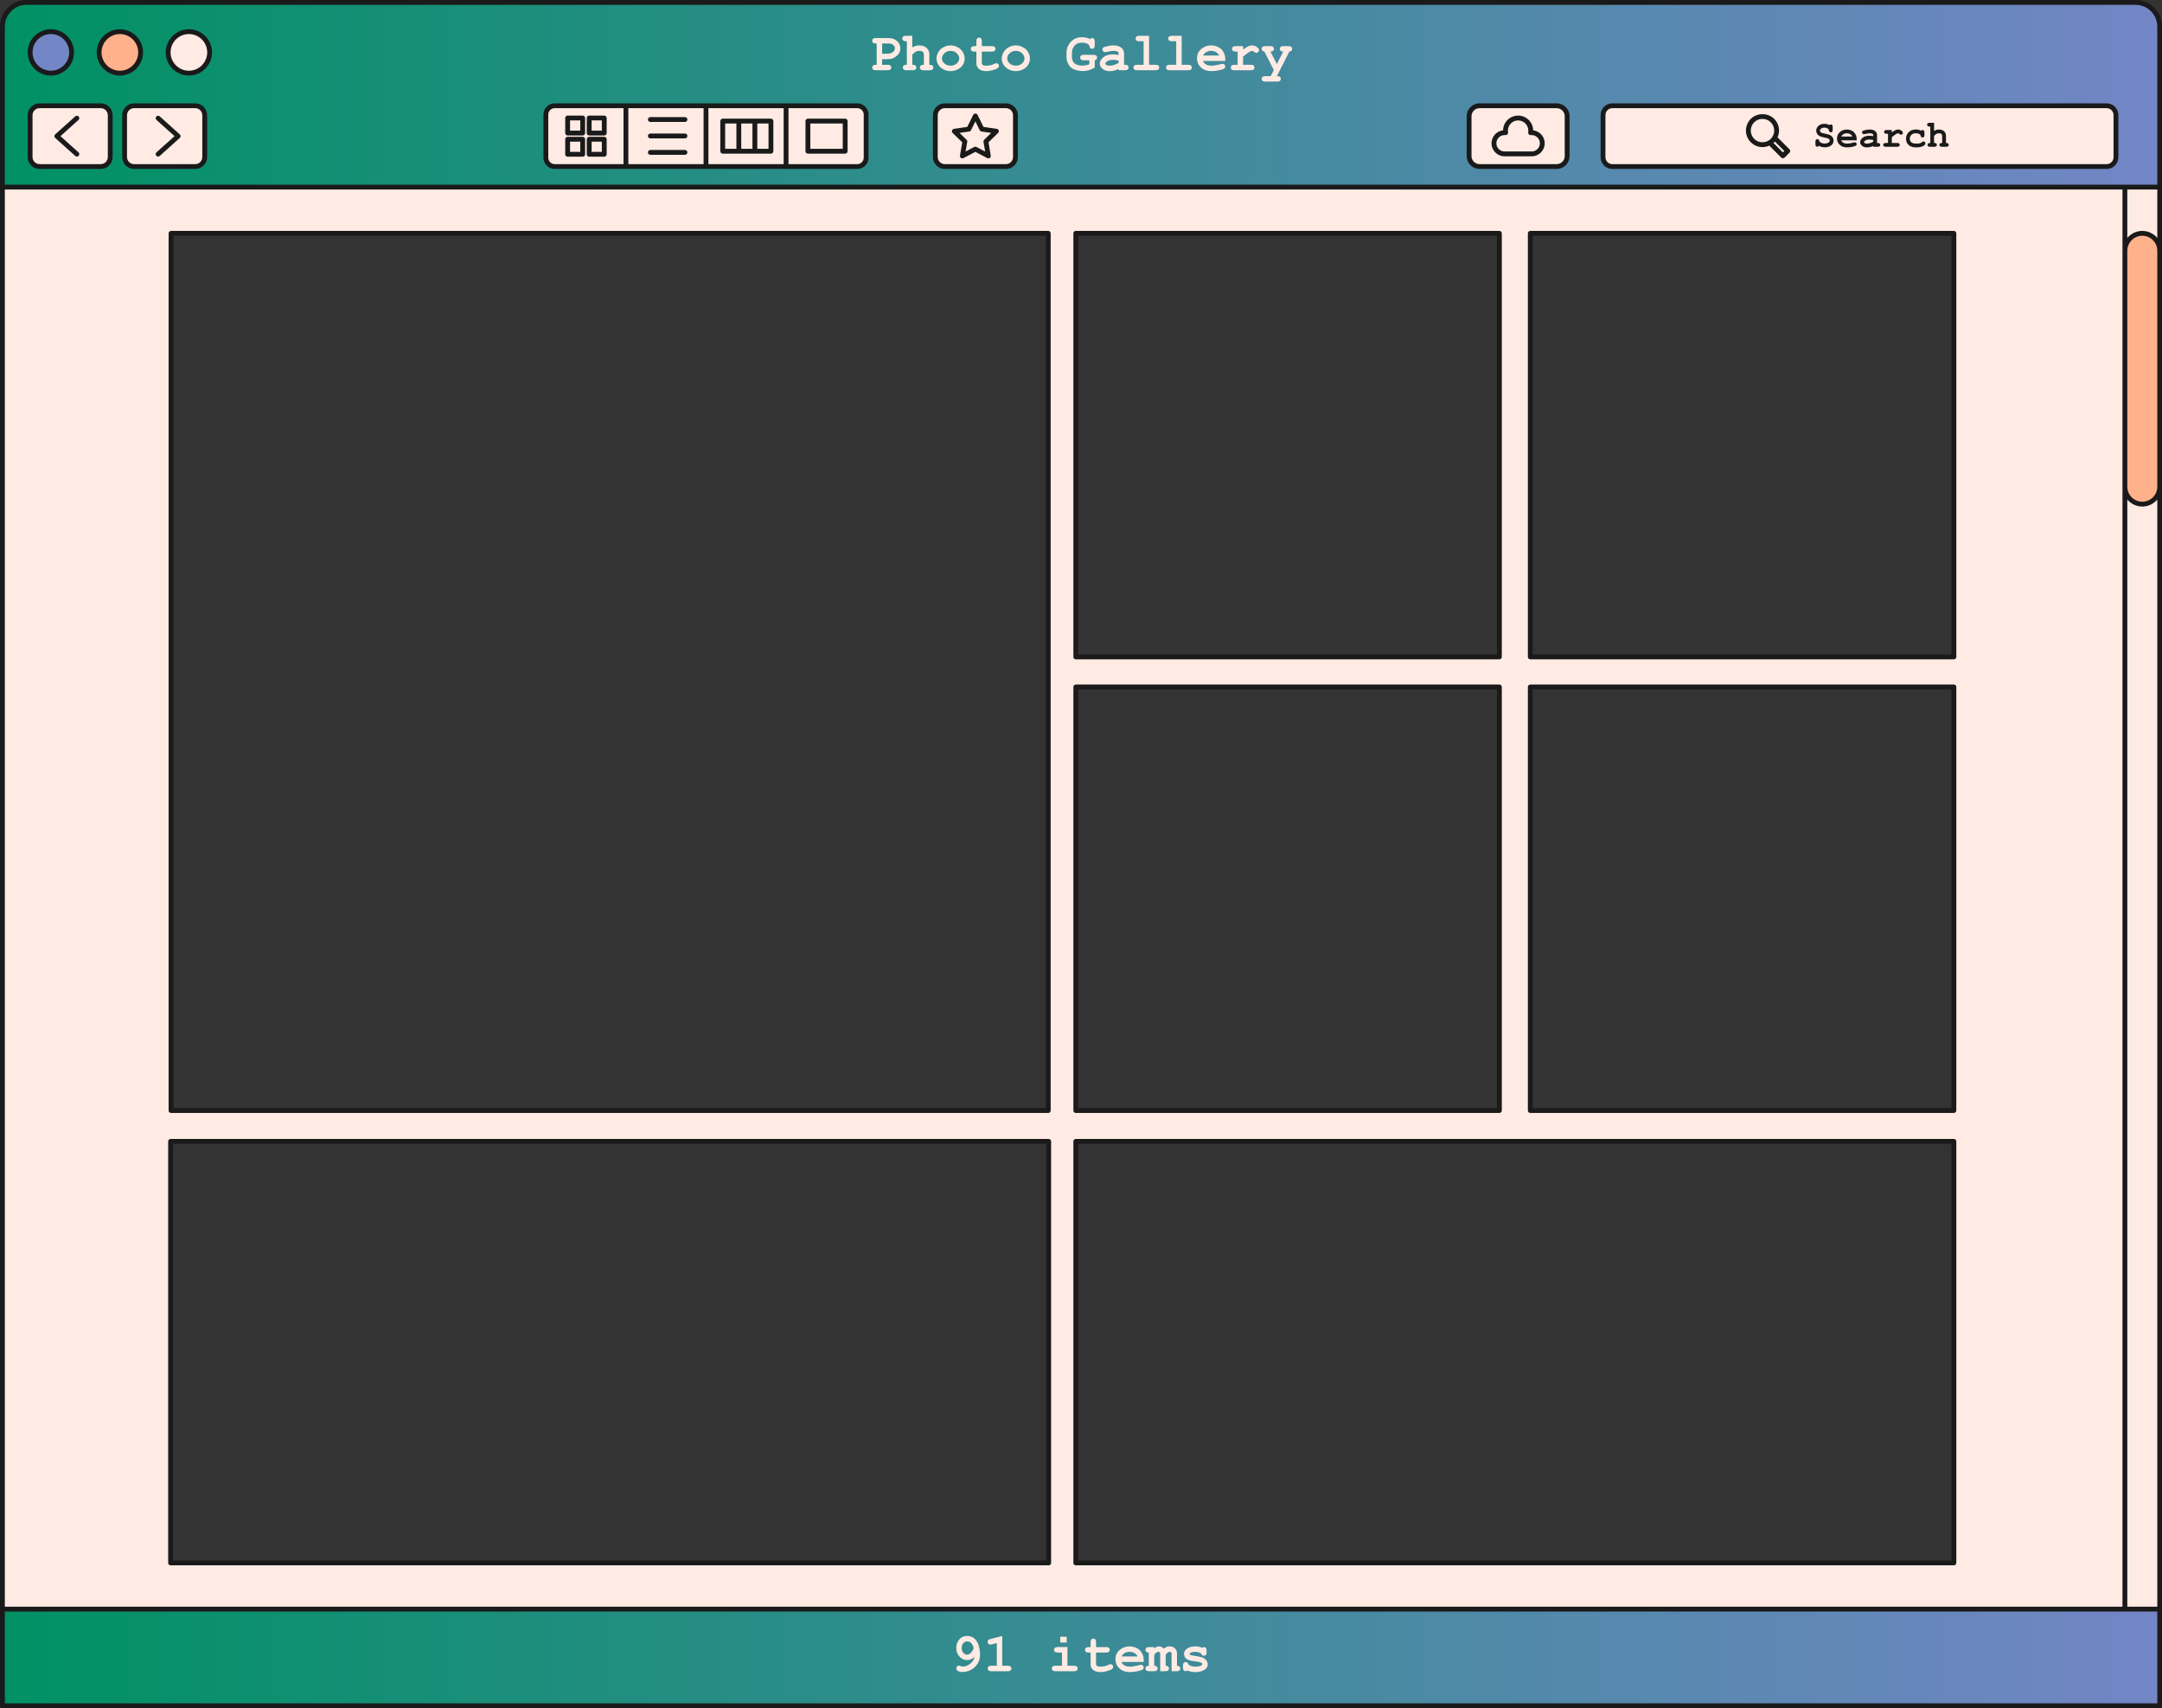 <?xml version="1.0" encoding="UTF-8"?><svg xmlns="http://www.w3.org/2000/svg" xmlns:xlink="http://www.w3.org/1999/xlink" height="353.4" preserveAspectRatio="xMidYMid meet" version="1.0" viewBox="0.0 0.0 447.3 353.4" width="447.3" zoomAndPan="magnify"><rect x="0.0" y="0.0" width="447.3" height="353.4" fill="#333333" stroke="none"/><linearGradient gradientUnits="userSpaceOnUse" id="a" x1=".5" x2="446.827" xlink:actuate="onLoad" xlink:show="other" xlink:type="simple" xmlns:xlink="http://www.w3.org/1999/xlink" y1="176.698" y2="176.698"><stop offset="0" stop-color="#009164"/><stop offset="1" stop-color="#7386c6"/></linearGradient><path d="M446.827,352.897H0.5v-19.988h446.327V352.897z M446.827,5.5c0-2.761-2.239-5-5-5H5.5 c-2.761,0-5,2.239-5,5v33.211h446.327V5.5z" fill="url(#a)"/><g id="change1_1"><path d="M20.852,34.454H8.183c-1.079,0-1.954-0.875-1.954-1.954v-8.666c0-1.079,0.875-1.954,1.954-1.954h12.669 c1.079,0,1.954,0.875,1.954,1.954v8.666C22.806,33.58,21.931,34.454,20.852,34.454z M42.354,32.501v-8.666 c0-1.079-0.875-1.954-1.954-1.954H27.732c-1.079,0-1.954,0.875-1.954,1.954v8.666c0,1.079,0.875,1.954,1.954,1.954h12.669 C41.48,34.454,42.354,33.58,42.354,32.501z M112.934,23.708v8.921c0,1.009,0.818,1.826,1.826,1.826h62.611 c1.009,0,1.826-0.818,1.826-1.826v-8.921c0-1.009-0.818-1.826-1.826-1.826H114.76C113.751,21.881,112.934,22.699,112.934,23.708z M162.631,21.881v12.573 M146.065,21.881v12.573 M129.499,21.881v12.573 M210.084,32.501v-8.666c0-1.079-0.875-1.954-1.954-1.954 h-12.669c-1.079,0-1.954,0.875-1.954,1.954v8.666c0,1.079,0.875,1.954,1.954,1.954h12.669 C209.209,34.454,210.084,33.58,210.084,32.501z M324.229,32.293v-8.251c0-1.194-0.968-2.161-2.161-2.161h-15.964 c-1.194,0-2.161,0.968-2.161,2.161v8.251c0,1.194,0.968,2.161,2.161,2.161h15.964C323.262,34.454,324.229,33.487,324.229,32.293z M437.773,32.534v-8.732c0-1.061-0.86-1.92-1.921-1.92h-102.28c-1.061,0-1.921,0.86-1.921,1.92v8.732c0,1.061,0.86,1.92,1.921,1.92 h102.28C436.913,34.454,437.773,33.594,437.773,32.534z M183.572,12.247c0.454,0,0.819-0.054,1.096-0.162s0.548-0.269,0.813-0.483 s0.455-0.431,0.568-0.651c0.15-0.293,0.226-0.604,0.226-0.934c0-0.597-0.223-1.104-0.668-1.519c-0.444-0.416-1.048-0.624-1.81-0.624 l-2.593-0.005c-0.271,0-0.464,0.052-0.58,0.156c-0.115,0.104-0.173,0.241-0.173,0.41s0.058,0.305,0.173,0.409 C180.741,8.948,180.933,9,181.205,9h0.176v4.406h-0.176c-0.268,0-0.46,0.052-0.577,0.156c-0.117,0.104-0.176,0.239-0.176,0.404 c0,0.168,0.058,0.305,0.173,0.409c0.116,0.104,0.309,0.157,0.58,0.157h2.438c0.271,0,0.465-0.052,0.58-0.157 c0.115-0.104,0.173-0.239,0.173-0.403c0-0.168-0.058-0.305-0.173-0.41c-0.115-0.104-0.309-0.156-0.58-0.156h-1.137v-1.159H183.572z M182.506,9h1.296c0.433,0,0.765,0.099,0.997,0.297s0.35,0.428,0.35,0.692c0,0.312-0.145,0.578-0.432,0.799 s-0.677,0.333-1.167,0.333h-1.044V9z M187.428,7.408c-0.271,0-0.464,0.052-0.58,0.156c-0.115,0.104-0.173,0.239-0.173,0.404 c0,0.168,0.058,0.305,0.173,0.409c0.116,0.104,0.309,0.157,0.58,0.157h0.192v4.873c-0.286-0.004-0.473,0.024-0.561,0.083 c-0.18,0.113-0.27,0.272-0.27,0.478c0,0.168,0.058,0.305,0.174,0.409c0.115,0.104,0.308,0.157,0.579,0.157h1.28 c0.271,0,0.464-0.052,0.579-0.157c0.115-0.104,0.173-0.239,0.173-0.403c0-0.209-0.09-0.37-0.269-0.483 c-0.085-0.055-0.271-0.083-0.561-0.083v-2.109c0.326-0.322,0.585-0.532,0.777-0.629c0.192-0.097,0.413-0.146,0.662-0.146 c0.337,0,0.591,0.079,0.763,0.236c0.132,0.117,0.198,0.321,0.198,0.61v2.038c-0.282-0.004-0.469,0.024-0.561,0.083 c-0.176,0.113-0.264,0.272-0.264,0.478c0,0.168,0.058,0.305,0.173,0.409c0.116,0.104,0.307,0.157,0.574,0.157h1.285 c0.271,0,0.464-0.052,0.577-0.157c0.113-0.104,0.17-0.239,0.17-0.403c0-0.209-0.088-0.37-0.264-0.483 c-0.088-0.055-0.274-0.083-0.56-0.083v-2.115c0-0.432-0.101-0.791-0.3-1.074s-0.451-0.492-0.755-0.624 c-0.305-0.132-0.65-0.198-1.038-0.198c-0.246,0-0.488,0.034-0.729,0.102c-0.239,0.068-0.477,0.171-0.711,0.311v-2.4H187.428z M199.222,10.805c-0.242-0.43-0.601-0.772-1.074-1.027c-0.475-0.254-0.968-0.382-1.48-0.382c-0.509,0-0.997,0.125-1.464,0.374 s-0.825,0.591-1.074,1.024c-0.249,0.434-0.373,0.876-0.373,1.327c0,0.443,0.122,0.868,0.368,1.274 c0.245,0.407,0.602,0.728,1.07,0.964c0.469,0.236,0.96,0.354,1.473,0.354c0.517,0,1.012-0.12,1.486-0.36 c0.474-0.24,0.831-0.562,1.07-0.967c0.24-0.404,0.36-0.823,0.36-1.255C199.584,11.678,199.463,11.235,199.222,10.805z M197.942,13.129c-0.345,0.306-0.77,0.458-1.274,0.458c-0.502,0-0.925-0.153-1.269-0.458c-0.345-0.306-0.517-0.635-0.517-0.986 c0-0.428,0.17-0.806,0.511-1.131c0.341-0.326,0.766-0.489,1.274-0.489c0.578,0,1.046,0.205,1.4,0.615 c0.261,0.304,0.391,0.637,0.391,1C198.458,12.493,198.286,12.823,197.942,13.129z M205.214,10.67c0.271,0,0.465-0.052,0.58-0.156 c0.115-0.104,0.173-0.239,0.173-0.404c0-0.168-0.058-0.305-0.173-0.409c-0.115-0.104-0.309-0.157-0.58-0.157h-2.082V8.528 c0-0.271-0.052-0.464-0.156-0.58s-0.239-0.173-0.403-0.173c-0.169,0-0.305,0.058-0.409,0.173s-0.157,0.309-0.157,0.58v1.016H201.6 c-0.271,0-0.464,0.052-0.579,0.157c-0.115,0.104-0.174,0.239-0.174,0.404c0,0.168,0.059,0.305,0.174,0.409 c0.115,0.104,0.309,0.156,0.579,0.156h0.406v2.478c0,0.439,0.175,0.81,0.525,1.112c0.35,0.302,0.874,0.453,1.573,0.453 c0.362,0,0.809-0.072,1.338-0.217s0.883-0.303,1.062-0.475c0.117-0.106,0.176-0.232,0.176-0.379c0-0.158-0.054-0.292-0.162-0.401 c-0.107-0.11-0.235-0.165-0.382-0.165c-0.105,0-0.252,0.047-0.439,0.143c-0.486,0.246-1.018,0.368-1.593,0.368 c-0.396,0-0.67-0.061-0.824-0.181c-0.099-0.077-0.148-0.236-0.148-0.478V10.67H205.214z M212.724,10.805 c-0.242-0.43-0.601-0.772-1.074-1.027c-0.475-0.254-0.968-0.382-1.48-0.382c-0.509,0-0.997,0.125-1.464,0.374 s-0.825,0.591-1.074,1.024c-0.249,0.434-0.373,0.876-0.373,1.327c0,0.443,0.122,0.868,0.368,1.274 c0.245,0.407,0.602,0.728,1.07,0.964c0.469,0.236,0.96,0.354,1.473,0.354c0.517,0,1.012-0.12,1.486-0.36 c0.474-0.24,0.831-0.562,1.07-0.967c0.24-0.404,0.36-0.823,0.36-1.255C213.086,11.678,212.965,11.235,212.724,10.805z M211.444,13.129c-0.345,0.306-0.77,0.458-1.274,0.458c-0.502,0-0.925-0.153-1.269-0.458c-0.345-0.306-0.517-0.635-0.517-0.986 c0-0.428,0.17-0.806,0.511-1.131c0.341-0.326,0.766-0.489,1.274-0.489c0.578,0,1.046,0.205,1.4,0.615 c0.261,0.304,0.391,0.637,0.391,1C211.96,12.493,211.788,12.823,211.444,13.129z M226.86,12.252 c0.079-0.099,0.118-0.214,0.118-0.346c0-0.168-0.058-0.304-0.173-0.407s-0.309-0.154-0.579-0.154l-2-0.005 c-0.271,0-0.464,0.052-0.579,0.156c-0.115,0.104-0.174,0.241-0.174,0.41s0.059,0.305,0.174,0.409 c0.115,0.104,0.309,0.156,0.579,0.156h1.148v0.808c-0.425,0.194-0.896,0.291-1.412,0.291c-0.762,0-1.317-0.156-1.667-0.47 c-0.35-0.313-0.524-0.771-0.524-1.376v-0.813c0-0.396,0.099-0.762,0.296-1.099c0.198-0.337,0.414-0.573,0.648-0.708 c0.33-0.183,0.718-0.274,1.165-0.274c0.311,0,0.592,0.041,0.843,0.124c0.251,0.082,0.426,0.177,0.524,0.283 c0.062,0.066,0.118,0.193,0.168,0.382s0.11,0.311,0.184,0.365c0.096,0.081,0.209,0.121,0.341,0.121c0.165,0,0.3-0.058,0.404-0.173 c0.104-0.115,0.156-0.309,0.156-0.58v-0.73c0-0.271-0.052-0.463-0.154-0.577c-0.103-0.114-0.236-0.17-0.4-0.17 c-0.144,0-0.29,0.068-0.439,0.203c-0.249-0.125-0.512-0.218-0.788-0.28c-0.277-0.062-0.569-0.094-0.877-0.094 c-1.058,0-1.895,0.399-2.51,1.198c-0.458,0.589-0.687,1.26-0.687,2.01v0.813c0,0.487,0.093,0.928,0.279,1.321 c0.188,0.394,0.392,0.691,0.613,0.893c0.222,0.202,0.524,0.368,0.909,0.5c0.49,0.172,1.023,0.258,1.598,0.258 c0.414,0,0.8-0.05,1.157-0.151c0.356-0.101,0.79-0.288,1.299-0.563v-1.511C226.662,12.425,226.782,12.352,226.86,12.252z M232.747,14.532c0.271,0,0.465-0.052,0.58-0.157c0.115-0.104,0.173-0.239,0.173-0.403c0-0.168-0.058-0.305-0.173-0.41 c-0.115-0.104-0.309-0.156-0.58-0.156h-0.192v-2.318c0-0.523-0.192-0.937-0.579-1.239c-0.387-0.302-0.93-0.453-1.629-0.453 c-0.234,0-0.496,0.023-0.785,0.069s-0.573,0.107-0.852,0.184c-0.209,0.059-0.346,0.109-0.412,0.151 c-0.065,0.042-0.117,0.098-0.153,0.167c-0.037,0.07-0.056,0.152-0.056,0.248c0,0.168,0.053,0.307,0.157,0.415 s0.231,0.162,0.382,0.162c0.109,0,0.264-0.024,0.461-0.071c0.531-0.132,0.963-0.198,1.297-0.198c0.406,0,0.682,0.053,0.826,0.159 c0.145,0.106,0.217,0.244,0.217,0.412v0.269c-0.446-0.073-0.84-0.11-1.181-0.11c-0.85,0-1.516,0.202-1.997,0.607 s-0.722,0.843-0.722,1.315c0,0.388,0.188,0.743,0.565,1.063s0.868,0.48,1.472,0.48c0.278,0,0.588-0.037,0.929-0.112 s0.652-0.188,0.934-0.338v0.264H232.747z M231.428,13c-0.267,0.183-0.572,0.328-0.914,0.434c-0.343,0.106-0.649,0.159-0.92,0.159 c-0.319,0-0.57-0.06-0.753-0.181c-0.099-0.066-0.148-0.152-0.148-0.258c0-0.146,0.103-0.291,0.308-0.434 c0.33-0.224,0.724-0.335,1.181-0.335c0.381,0,0.797,0.044,1.247,0.132V13z M235.697,7.408c-0.271,0-0.464,0.052-0.58,0.156 c-0.115,0.104-0.173,0.239-0.173,0.404c0,0.168,0.059,0.305,0.176,0.409c0.117,0.104,0.31,0.157,0.577,0.157h0.906v4.873h-1.352 c-0.271,0-0.464,0.052-0.579,0.156c-0.115,0.104-0.173,0.239-0.173,0.404c0,0.168,0.058,0.305,0.173,0.409 c0.115,0.104,0.309,0.157,0.579,0.157h3.829c0.271,0,0.464-0.052,0.579-0.157c0.115-0.104,0.173-0.239,0.173-0.403 c0-0.168-0.058-0.305-0.173-0.41c-0.115-0.104-0.309-0.156-0.579-0.156h-1.352V7.408H235.697z M242.448,7.408 c-0.271,0-0.464,0.052-0.58,0.156c-0.115,0.104-0.173,0.239-0.173,0.404c0,0.168,0.059,0.305,0.176,0.409 c0.117,0.104,0.31,0.157,0.577,0.157h0.906v4.873h-1.352c-0.271,0-0.464,0.052-0.579,0.156c-0.115,0.104-0.173,0.239-0.173,0.404 c0,0.168,0.058,0.305,0.173,0.409c0.115,0.104,0.309,0.157,0.579,0.157h3.829c0.271,0,0.464-0.052,0.579-0.157 c0.115-0.104,0.173-0.239,0.173-0.403c0-0.168-0.058-0.305-0.173-0.41c-0.115-0.104-0.309-0.156-0.579-0.156h-1.352V7.408H242.448z M253.495,12.132c0-0.366-0.059-0.688-0.176-0.967c-0.173-0.399-0.391-0.734-0.654-1.005c-0.187-0.187-0.472-0.361-0.854-0.522 c-0.383-0.161-0.804-0.242-1.261-0.242c-0.762,0-1.435,0.249-2.02,0.745c-0.584,0.496-0.876,1.14-0.876,1.931 c0,0.744,0.271,1.37,0.811,1.879c0.54,0.509,1.261,0.763,2.161,0.763c0.524,0,1.069-0.061,1.638-0.184 c0.567-0.123,0.924-0.251,1.07-0.387c0.11-0.103,0.165-0.227,0.165-0.374c0-0.161-0.051-0.294-0.153-0.401 c-0.103-0.106-0.229-0.159-0.379-0.159c-0.11,0-0.308,0.037-0.594,0.11c-0.692,0.179-1.247,0.269-1.664,0.269 c-0.51,0-0.913-0.09-1.212-0.269c-0.298-0.18-0.506-0.416-0.623-0.708h4.62V12.132z M248.908,11.483 c0.176-0.322,0.402-0.563,0.681-0.722s0.608-0.239,0.989-0.239c0.384,0,0.716,0.08,0.994,0.239s0.503,0.4,0.676,0.722H248.908z M255.653,9.544c-0.271,0-0.464,0.052-0.579,0.157c-0.115,0.104-0.174,0.239-0.174,0.404c0,0.168,0.059,0.305,0.174,0.409 c0.115,0.104,0.309,0.156,0.579,0.156h0.406v2.736h-0.67c-0.271,0-0.464,0.052-0.579,0.156c-0.115,0.104-0.174,0.239-0.174,0.404 c0,0.168,0.059,0.305,0.174,0.409c0.115,0.104,0.309,0.157,0.579,0.157h3.4c0.271,0,0.464-0.052,0.579-0.157 c0.116-0.104,0.174-0.239,0.174-0.403c0-0.168-0.058-0.305-0.174-0.41c-0.115-0.104-0.309-0.156-0.579-0.156h-1.604v-1.697 c0.469-0.396,0.86-0.692,1.173-0.89c0.313-0.198,0.549-0.296,0.706-0.296c0.121,0,0.259,0.069,0.412,0.208 c0.154,0.139,0.301,0.209,0.439,0.209c0.157,0,0.292-0.056,0.404-0.168c0.111-0.111,0.167-0.248,0.167-0.409 c0-0.19-0.117-0.377-0.352-0.56c-0.344-0.271-0.699-0.407-1.065-0.407c-0.238,0-0.494,0.057-0.767,0.17 c-0.272,0.114-0.646,0.341-1.118,0.681V9.544H255.653z M262.904,15.757h-1.121c-0.271,0-0.464,0.052-0.579,0.156 c-0.115,0.104-0.173,0.241-0.173,0.409c0,0.165,0.058,0.3,0.173,0.404c0.115,0.104,0.309,0.157,0.579,0.157h2.456 c0.271,0,0.464-0.052,0.579-0.157c0.115-0.104,0.173-0.239,0.173-0.404c0-0.208-0.088-0.37-0.264-0.483 c-0.088-0.055-0.272-0.082-0.555-0.082l2.582-5.087c0.194-0.015,0.341-0.074,0.439-0.178c0.099-0.104,0.148-0.232,0.148-0.382 c0-0.168-0.058-0.305-0.173-0.409c-0.115-0.104-0.307-0.157-0.574-0.157h-1.061c-0.271,0-0.464,0.052-0.579,0.157 c-0.115,0.104-0.173,0.239-0.173,0.404c0,0.168,0.058,0.305,0.173,0.409c0.115,0.104,0.294,0.156,0.535,0.156l-1.318,2.587 l-1.329-2.587c0.249,0,0.432-0.052,0.547-0.156c0.115-0.104,0.173-0.239,0.173-0.404c0-0.168-0.058-0.305-0.173-0.409 c-0.115-0.104-0.309-0.157-0.58-0.157h-1.027c-0.271,0-0.464,0.052-0.579,0.157c-0.115,0.104-0.173,0.241-0.173,0.409 c0,0.146,0.048,0.271,0.143,0.374c0.096,0.103,0.234,0.165,0.418,0.187l1.949,3.823L262.904,15.757z M200.73,344.213 c-0.479,0.387-1.003,0.579-1.571,0.579c-0.157,0-0.308-0.036-0.45-0.109c-0.109-0.055-0.209-0.082-0.297-0.082 c-0.157,0-0.29,0.054-0.397,0.161c-0.108,0.108-0.162,0.243-0.162,0.404c0,0.197,0.084,0.357,0.252,0.478 c0.249,0.184,0.601,0.274,1.055,0.274c0.82,0,1.575-0.267,2.264-0.802c0.89-0.695,1.335-1.618,1.335-2.769 c0-0.677-0.098-1.328-0.291-1.952c-0.194-0.625-0.498-1.103-0.912-1.435c-0.414-0.331-0.897-0.497-1.45-0.497 c-0.772,0-1.372,0.315-1.797,0.945c-0.311,0.458-0.467,0.967-0.467,1.527c0,0.718,0.227,1.318,0.679,1.802s0.98,0.725,1.585,0.725 c0.26,0,0.507-0.05,0.741-0.151c0.234-0.101,0.493-0.271,0.774-0.513C201.506,343.355,201.209,343.826,200.73,344.213z M200.077,342.337c-0.29,0-0.547-0.13-0.772-0.39c-0.225-0.261-0.338-0.601-0.338-1.022c0-0.402,0.112-0.726,0.336-0.969 c0.223-0.244,0.494-0.365,0.812-0.365c0.304,0,0.574,0.108,0.811,0.326s0.414,0.587,0.535,1.107 C201.046,341.899,200.585,342.337,200.077,342.337z M204.938,339.091c-0.246,0.065-0.407,0.142-0.483,0.228 c-0.077,0.086-0.115,0.204-0.115,0.354c0,0.165,0.052,0.304,0.156,0.417c0.104,0.114,0.228,0.171,0.371,0.171 c0.08,0,0.201-0.022,0.362-0.066l1.005-0.264v4.697h-1.137c-0.271,0-0.464,0.052-0.58,0.156c-0.115,0.104-0.173,0.239-0.173,0.403 c0,0.169,0.058,0.306,0.173,0.409c0.116,0.104,0.309,0.157,0.58,0.157h3.4c0.271,0,0.464-0.053,0.579-0.157 c0.115-0.104,0.173-0.238,0.173-0.403c0-0.168-0.058-0.305-0.173-0.409s-0.309-0.156-0.579-0.156h-1.138v-6.164L204.938,339.091z M218.813,340.766c-0.271,0-0.464,0.053-0.579,0.157c-0.115,0.104-0.173,0.238-0.173,0.403c0,0.169,0.059,0.305,0.176,0.409 s0.309,0.156,0.576,0.156h0.906v2.736h-1.351c-0.271,0-0.465,0.052-0.58,0.156s-0.173,0.239-0.173,0.403 c0,0.169,0.058,0.306,0.173,0.409c0.115,0.104,0.309,0.157,0.58,0.157h3.828c0.271,0,0.465-0.053,0.58-0.157 c0.115-0.104,0.173-0.238,0.173-0.403c0-0.168-0.058-0.305-0.173-0.409s-0.309-0.156-0.58-0.156h-1.352v-3.862H218.813z M219.351,338.629v1.192h1.341v-1.192H219.351z M228.843,341.892c0.271,0,0.465-0.052,0.58-0.156s0.173-0.239,0.173-0.403 c0-0.169-0.058-0.306-0.173-0.409c-0.115-0.104-0.309-0.157-0.58-0.157h-2.082v-1.016c0-0.271-0.052-0.465-0.156-0.58 s-0.239-0.173-0.403-0.173c-0.169,0-0.305,0.058-0.409,0.173s-0.157,0.309-0.157,0.58v1.016h-0.406 c-0.271,0-0.464,0.053-0.579,0.157c-0.115,0.104-0.174,0.238-0.174,0.403c0,0.169,0.059,0.305,0.174,0.409s0.309,0.156,0.579,0.156 h0.406v2.478c0,0.439,0.175,0.811,0.525,1.112c0.35,0.303,0.874,0.453,1.573,0.453c0.362,0,0.809-0.072,1.338-0.217 s0.883-0.303,1.062-0.475c0.117-0.106,0.176-0.232,0.176-0.379c0-0.158-0.054-0.292-0.162-0.401 c-0.107-0.11-0.235-0.165-0.382-0.165c-0.105,0-0.252,0.048-0.439,0.143c-0.486,0.246-1.018,0.368-1.593,0.368 c-0.396,0-0.67-0.061-0.824-0.181c-0.099-0.077-0.148-0.236-0.148-0.479v-2.258H228.843z M236.617,343.354 c0-0.366-0.059-0.688-0.176-0.967c-0.173-0.399-0.391-0.734-0.654-1.006c-0.187-0.187-0.472-0.36-0.854-0.521 c-0.383-0.161-0.804-0.242-1.261-0.242c-0.762,0-1.435,0.249-2.02,0.745c-0.584,0.496-0.876,1.14-0.876,1.931 c0,0.743,0.271,1.369,0.811,1.879c0.54,0.509,1.261,0.763,2.161,0.763c0.524,0,1.069-0.061,1.638-0.184 c0.567-0.123,0.924-0.252,1.07-0.388c0.11-0.103,0.165-0.227,0.165-0.373c0-0.161-0.051-0.295-0.153-0.401 c-0.103-0.105-0.229-0.159-0.379-0.159c-0.11,0-0.308,0.037-0.594,0.11c-0.692,0.179-1.247,0.269-1.664,0.269 c-0.51,0-0.913-0.09-1.212-0.269c-0.298-0.18-0.506-0.416-0.623-0.709h4.62V343.354z M232.03,342.705 c0.176-0.322,0.402-0.563,0.681-0.723s0.608-0.238,0.989-0.238c0.384,0,0.716,0.079,0.994,0.238s0.503,0.4,0.676,0.723H232.03z M237.731,340.766c-0.271,0-0.464,0.053-0.579,0.157c-0.115,0.104-0.173,0.238-0.173,0.403s0.057,0.301,0.17,0.406 c0.113,0.106,0.289,0.159,0.527,0.159v2.736c-0.238,0-0.414,0.052-0.527,0.156s-0.17,0.239-0.17,0.403 c0,0.169,0.058,0.306,0.173,0.409c0.115,0.104,0.309,0.157,0.579,0.157h1.017c0.271,0,0.464-0.053,0.579-0.157 c0.116-0.104,0.174-0.238,0.174-0.403s-0.058-0.3-0.174-0.406c-0.115-0.106-0.29-0.159-0.524-0.159v-2.269 c0.18-0.246,0.333-0.41,0.462-0.492c0.128-0.082,0.258-0.123,0.39-0.123c0.128,0,0.225,0.033,0.288,0.102 c0.064,0.067,0.097,0.186,0.097,0.354v3.555h1.071c0.271,0,0.463-0.053,0.576-0.157c0.114-0.104,0.171-0.238,0.171-0.403 s-0.057-0.3-0.171-0.406c-0.113-0.106-0.287-0.159-0.521-0.159v-2.269c0.194-0.253,0.358-0.425,0.494-0.517 c0.106-0.066,0.222-0.099,0.347-0.099c0.128,0,0.223,0.032,0.285,0.099c0.062,0.065,0.094,0.185,0.094,0.356v3.555h1.071 c0.271,0,0.463-0.053,0.576-0.157c0.113-0.104,0.171-0.238,0.171-0.403s-0.058-0.3-0.171-0.406s-0.287-0.159-0.521-0.159v-2.521 c0-0.477-0.172-0.86-0.517-1.153c-0.26-0.224-0.599-0.336-1.017-0.336c-0.208,0-0.412,0.04-0.612,0.118 c-0.199,0.079-0.396,0.199-0.59,0.36c-0.154-0.161-0.312-0.282-0.473-0.362c-0.161-0.081-0.324-0.121-0.489-0.121 c-0.194,0-0.365,0.034-0.514,0.102s-0.313,0.191-0.497,0.371v-0.319H237.731z M248.708,342.419c0.103,0.085,0.222,0.127,0.357,0.127 c0.201,0,0.36-0.084,0.478-0.253c0.059-0.088,0.088-0.255,0.088-0.5v-0.274c0-0.271-0.052-0.464-0.154-0.58 c-0.103-0.115-0.23-0.173-0.384-0.173c-0.052,0-0.107,0.013-0.168,0.039c-0.061,0.025-0.125,0.063-0.195,0.115 c-0.22-0.103-0.449-0.179-0.688-0.229c-0.24-0.049-0.49-0.074-0.75-0.074c-0.747,0-1.352,0.184-1.813,0.55 c-0.34,0.268-0.511,0.603-0.511,1.005c0,0.393,0.152,0.722,0.456,0.989c0.304,0.271,0.908,0.454,1.812,0.549 c0.608,0.066,1.01,0.146,1.203,0.242c0.194,0.095,0.291,0.216,0.291,0.362c0,0.088-0.067,0.172-0.203,0.253 c-0.285,0.161-0.687,0.241-1.203,0.241c-0.314,0-0.593-0.037-0.835-0.112c-0.241-0.075-0.448-0.186-0.62-0.332 c-0.052-0.184-0.123-0.312-0.215-0.388c-0.091-0.075-0.205-0.112-0.34-0.112c-0.169,0-0.305,0.058-0.409,0.173 s-0.157,0.309-0.157,0.579v0.38c0,0.271,0.053,0.464,0.157,0.579s0.244,0.173,0.42,0.173c0.065,0,0.13-0.013,0.192-0.038 s0.121-0.062,0.176-0.11c0.23,0.11,0.484,0.193,0.761,0.25s0.577,0.085,0.903,0.085c0.813,0,1.475-0.195,1.983-0.587 c0.355-0.271,0.532-0.608,0.532-1.011c0-0.297-0.104-0.579-0.312-0.847c-0.209-0.267-0.506-0.469-0.89-0.604 c-0.293-0.103-0.813-0.205-1.561-0.308c-0.406-0.056-0.668-0.112-0.785-0.171c-0.154-0.08-0.231-0.163-0.231-0.247 c0-0.073,0.058-0.141,0.171-0.203c0.256-0.143,0.603-0.214,1.038-0.214c0.22,0,0.431,0.028,0.632,0.085s0.394,0.142,0.576,0.255 C248.539,342.224,248.605,342.335,248.708,342.419z M39.078,6.547c-2.37,0-4.292,1.922-4.292,4.292s1.922,4.292,4.292,4.292 c2.37,0,4.292-1.922,4.292-4.292S41.449,6.547,39.078,6.547z M446.827,38.711v294.198H0.5V38.711H446.827z M222.573,135.91h87.638 V48.271h-87.638V135.91z M222.573,229.76h87.638v-87.638h-87.638V229.76z M35.385,229.76h181.489V48.271H35.385V229.76z M216.965,236.14H35.294v87.208h181.671V236.14z M404.243,236.14H222.573v87.208h181.671V236.14z M404.243,142.123h-87.638v87.638 h87.638V142.123z M404.243,48.271h-87.638v87.638h87.638V48.271z" fill="#FFEBE3"/></g><g id="change2_1"><path d="M29.092,10.839c0,2.37-1.922,4.292-4.292,4.292s-4.292-1.922-4.292-4.292S22.43,6.547,24.8,6.547 S29.092,8.469,29.092,10.839z M446.827,100.697V51.874c0-1.99-1.613-3.602-3.602-3.602l0,0c-1.99,0-3.602,1.613-3.602,3.602v48.823 c0,1.99,1.613,3.602,3.602,3.602l0,0C445.214,104.3,446.827,102.687,446.827,100.697z" fill="#FEB18B"/></g><g id="change3_1"><path d="M14.814,10.839c0,2.37-1.922,4.292-4.292,4.292S6.23,13.21,6.23,10.839s1.922-4.292,4.292-4.292 S14.814,8.469,14.814,10.839z" fill="#7386C6"/></g><g id="change4_1"><path d="M441.827,0H5.5C2.467,0,0,2.467,0,5.5v33.211v294.198v19.987c0,0.276,0.224,0.5,0.5,0.5h446.327 c0.276,0,0.5-0.224,0.5-0.5v-19.987V100.697V51.874V38.711V5.5C447.327,2.467,444.859,0,441.827,0z M1,5.5C1,3.019,3.019,1,5.5,1 h436.327c2.481,0,4.5,2.019,4.5,4.5v32.711h-6.704H1V5.5z M440.123,51.874c0-1.711,1.392-3.103,3.103-3.103 c1.71,0,3.102,1.392,3.102,3.103v48.823c0,1.711-1.392,3.103-3.102,3.103c-1.711,0-3.103-1.392-3.103-3.103V51.874z M439.123,100.697v231.712H1V39.211h438.123v12.663V100.697z M446.327,352.396H1v-18.987h438.623h6.704V352.396z M446.327,332.409 h-6.204V103.351c0.753,0.879,1.857,1.449,3.103,1.449c1.245,0,2.349-0.57,3.102-1.448V332.409z M443.225,47.771 c-1.245,0-2.349,0.57-3.103,1.449v-10.01h6.204V49.22C445.574,48.341,444.47,47.771,443.225,47.771z M10.522,15.631 c2.642,0,4.792-2.15,4.792-4.792s-2.15-4.792-4.792-4.792S5.73,8.197,5.73,10.839S7.88,15.631,10.522,15.631z M10.522,7.047 c2.091,0,3.792,1.701,3.792,3.792s-1.701,3.792-3.792,3.792S6.73,12.93,6.73,10.839S8.431,7.047,10.522,7.047z M29.592,10.839 c0-2.642-2.15-4.792-4.792-4.792c-2.643,0-4.792,2.15-4.792,4.792s2.15,4.792,4.792,4.792 C27.442,15.631,29.592,13.481,29.592,10.839z M24.8,14.631c-2.091,0-3.792-1.701-3.792-3.792s1.701-3.792,3.792-3.792 c2.091,0,3.792,1.701,3.792,3.792S26.891,14.631,24.8,14.631z M39.078,6.047c-2.642,0-4.792,2.15-4.792,4.792 s2.15,4.792,4.792,4.792s4.792-2.15,4.792-4.792S41.72,6.047,39.078,6.047z M39.078,14.631c-2.091,0-3.792-1.701-3.792-3.792 s1.701-3.792,3.792-3.792s3.792,1.701,3.792,3.792S41.169,14.631,39.078,14.631z M35.385,230.261h181.489c0.276,0,0.5-0.224,0.5-0.5 V48.271c0-0.276-0.224-0.5-0.5-0.5H35.385c-0.276,0-0.5,0.224-0.5,0.5v181.489C34.885,230.037,35.109,230.261,35.385,230.261z M35.885,48.771h180.489v180.489H35.885V48.771z M222.573,136.41h87.638c0.276,0,0.5-0.224,0.5-0.5V48.271 c0-0.276-0.224-0.5-0.5-0.5h-87.638c-0.276,0-0.5,0.224-0.5,0.5v87.638C222.073,136.186,222.296,136.41,222.573,136.41z M223.073,48.771h86.638v86.638h-86.638V48.771z M404.244,47.771h-87.639c-0.276,0-0.5,0.224-0.5,0.5v87.638 c0,0.276,0.224,0.5,0.5,0.5h87.639c0.276,0,0.5-0.224,0.5-0.5V48.271C404.744,47.995,404.52,47.771,404.244,47.771z M403.744,135.41 h-86.639V48.771h86.639V135.41z M222.573,230.261h87.638c0.276,0,0.5-0.224,0.5-0.5v-87.638c0-0.276-0.224-0.5-0.5-0.5h-87.638 c-0.276,0-0.5,0.224-0.5,0.5v87.638C222.073,230.037,222.296,230.261,222.573,230.261z M223.073,142.623h86.638v86.638h-86.638 V142.623z M404.244,141.623h-87.639c-0.276,0-0.5,0.224-0.5,0.5v87.638c0,0.276,0.224,0.5,0.5,0.5h87.639c0.276,0,0.5-0.224,0.5-0.5 v-87.638C404.744,141.846,404.52,141.623,404.244,141.623z M403.744,229.261h-86.639v-86.638h86.639V229.261z M404.244,235.64 H222.573c-0.276,0-0.5,0.224-0.5,0.5v87.209c0,0.276,0.224,0.5,0.5,0.5h181.671c0.276,0,0.5-0.224,0.5-0.5V236.14 C404.744,235.863,404.52,235.64,404.244,235.64z M403.744,322.849H223.073V236.64h180.671V322.849z M216.965,235.64H35.294 c-0.276,0-0.5,0.224-0.5,0.5v87.209c0,0.276,0.224,0.5,0.5,0.5h181.67c0.276,0,0.5-0.224,0.5-0.5V236.14 C217.465,235.863,217.241,235.64,216.965,235.64z M216.465,322.849H35.794V236.64h180.67V322.849z M20.853,21.381H8.184 c-1.353,0-2.454,1.101-2.454,2.454V32.5c0,1.353,1.101,2.454,2.454,2.454h12.669c1.353,0,2.453-1.101,2.453-2.454v-8.666 C23.306,22.482,22.205,21.381,20.853,21.381z M22.306,32.5c0,0.802-0.652,1.454-1.453,1.454H8.184c-0.802,0-1.454-0.652-1.454-1.454 v-8.666c0-0.802,0.652-1.454,1.454-1.454h12.669c0.801,0,1.453,0.652,1.453,1.454V32.5z M40.401,21.381H27.732 c-1.353,0-2.454,1.101-2.454,2.454V32.5c0,1.353,1.101,2.454,2.454,2.454h12.669c1.353,0,2.454-1.101,2.454-2.454v-8.666 C42.854,22.482,41.754,21.381,40.401,21.381z M41.854,32.5c0,0.802-0.652,1.454-1.454,1.454H27.732 c-0.802,0-1.454-0.652-1.454-1.454v-8.666c0-0.802,0.652-1.454,1.454-1.454h12.669c0.802,0,1.454,0.652,1.454,1.454V32.5z M16.241,24.818l-3.734,3.35l3.734,3.35c0.206,0.184,0.223,0.5,0.038,0.706c-0.099,0.11-0.235,0.166-0.372,0.166 c-0.119,0-0.238-0.042-0.334-0.128l-4.148-3.722c-0.105-0.095-0.166-0.23-0.166-0.372s0.061-0.277,0.166-0.372l4.148-3.722 c0.205-0.185,0.521-0.167,0.706,0.038C16.464,24.317,16.447,24.633,16.241,24.818z M37.194,27.796 c0.105,0.095,0.166,0.23,0.166,0.372s-0.061,0.277-0.166,0.372l-4.148,3.722c-0.096,0.086-0.215,0.128-0.334,0.128 c-0.137,0-0.273-0.056-0.372-0.166c-0.185-0.206-0.167-0.522,0.038-0.706l3.734-3.35l-3.734-3.35 c-0.206-0.185-0.223-0.5-0.038-0.706c0.185-0.205,0.501-0.222,0.706-0.038L37.194,27.796z M177.371,21.381H114.76 c-1.283,0-2.326,1.043-2.326,2.326v8.92c0,1.283,1.043,2.326,2.326,2.326h62.611c1.283,0,2.326-1.043,2.326-2.326v-8.92 C179.697,22.425,178.654,21.381,177.371,21.381z M146.565,22.381h15.566v11.573h-15.566V22.381z M145.565,33.954H130V22.381h15.566 V33.954z M113.434,32.628v-8.92c0-0.731,0.595-1.326,1.326-1.326H129v11.573h-14.24C114.028,33.954,113.434,33.359,113.434,32.628z M178.697,32.628c0,0.731-0.595,1.326-1.326,1.326h-14.24V22.381h14.24c0.731,0,1.326,0.595,1.326,1.326V32.628z M120.555,23.912 h-3.118c-0.276,0-0.5,0.224-0.5,0.5v3.118c0,0.276,0.224,0.5,0.5,0.5h3.118c0.276,0,0.5-0.224,0.5-0.5v-3.118 C121.055,24.135,120.832,23.912,120.555,23.912z M120.055,27.029h-2.118v-2.118h2.118V27.029z M125.016,23.912h-3.118 c-0.276,0-0.5,0.224-0.5,0.5v3.118c0,0.276,0.224,0.5,0.5,0.5h3.118c0.276,0,0.5-0.224,0.5-0.5v-3.118 C125.516,24.135,125.292,23.912,125.016,23.912z M124.516,27.029h-2.118v-2.118h2.118V27.029z M120.555,28.307h-3.118 c-0.276,0-0.5,0.224-0.5,0.5v3.118c0,0.276,0.224,0.5,0.5,0.5h3.118c0.276,0,0.5-0.224,0.5-0.5v-3.118 C121.055,28.53,120.832,28.307,120.555,28.307z M120.055,31.424h-2.118v-2.118h2.118V31.424z M125.016,28.307h-3.118 c-0.276,0-0.5,0.224-0.5,0.5v3.118c0,0.276,0.224,0.5,0.5,0.5h3.118c0.276,0,0.5-0.224,0.5-0.5v-3.118 C125.516,28.53,125.292,28.307,125.016,28.307z M124.516,31.424h-2.118v-2.118h2.118V31.424z M134.054,24.727 c0-0.276,0.224-0.5,0.5-0.5h7.161c0.276,0,0.5,0.224,0.5,0.5s-0.224,0.5-0.5,0.5h-7.161 C134.277,25.227,134.054,25.003,134.054,24.727z M134.054,28.127c0-0.276,0.224-0.5,0.5-0.5h7.161c0.276,0,0.5,0.224,0.5,0.5 s-0.224,0.5-0.5,0.5h-7.161C134.277,28.627,134.054,28.403,134.054,28.127z M142.215,31.527c0,0.276-0.224,0.5-0.5,0.5h-7.161 c-0.276,0-0.5-0.224-0.5-0.5s0.224-0.5,0.5-0.5h7.161C141.991,31.027,142.215,31.251,142.215,31.527z M159.501,24.549h-3.324h-3.324 h-3.324c-0.276,0-0.5,0.224-0.5,0.5v6.237c0,0.276,0.224,0.5,0.5,0.5h3.324h3.324h3.324c0.276,0,0.5-0.224,0.5-0.5v-6.237 C160.001,24.773,159.777,24.549,159.501,24.549z M150.03,25.549h2.324v5.237h-2.324V25.549z M153.354,25.549h2.324v5.237h-2.324 V25.549z M159.001,30.787h-2.324v-5.237h2.324V30.787z M174.857,24.549h-7.708c-0.276,0-0.5,0.224-0.5,0.5v6.237 c0,0.276,0.224,0.5,0.5,0.5h7.708c0.276,0,0.5-0.224,0.5-0.5v-6.237C175.357,24.773,175.134,24.549,174.857,24.549z M174.357,30.787 h-6.708v-5.237h6.708V30.787z M208.13,21.381h-12.668c-1.353,0-2.454,1.101-2.454,2.454V32.5c0,1.353,1.101,2.454,2.454,2.454 h12.668c1.353,0,2.454-1.101,2.454-2.454v-8.666C210.583,22.482,209.483,21.381,208.13,21.381z M209.583,32.5 c0,0.802-0.652,1.454-1.454,1.454h-12.668c-0.802,0-1.454-0.652-1.454-1.454v-8.666c0-0.802,0.652-1.454,1.454-1.454h12.668 c0.802,0,1.454,0.652,1.454,1.454V32.5z M206.22,26.655l-2.747-0.399l-1.229-2.489c-0.084-0.171-0.258-0.279-0.448-0.279 s-0.364,0.108-0.448,0.279l-1.229,2.489l-2.747,0.399c-0.188,0.027-0.345,0.159-0.404,0.34c-0.059,0.181-0.01,0.379,0.126,0.512 l1.988,1.938l-0.47,2.736c-0.032,0.188,0.045,0.377,0.199,0.489c0.154,0.113,0.359,0.127,0.526,0.038l2.458-1.292l2.458,1.292 c0.073,0.039,0.153,0.058,0.232,0.058c0.104,0,0.207-0.032,0.294-0.096c0.154-0.112,0.231-0.301,0.199-0.489l-0.47-2.736 l1.988-1.938c0.136-0.133,0.185-0.332,0.126-0.512C206.564,26.814,206.408,26.683,206.22,26.655z M203.623,28.914 c-0.118,0.115-0.171,0.28-0.144,0.442l0.343,1.997l-1.793-0.942c-0.146-0.077-0.319-0.077-0.465,0l-1.794,0.942l0.343-1.997 c0.028-0.162-0.026-0.328-0.144-0.442l-1.451-1.415l2.005-0.292c0.163-0.023,0.304-0.126,0.376-0.273l0.897-1.816l0.896,1.816 c0.073,0.147,0.213,0.25,0.376,0.273l2.005,0.292L203.623,28.914z M322.068,21.381h-15.964c-1.468,0-2.661,1.194-2.661,2.661v8.25 c0,1.467,1.193,2.661,2.661,2.661h15.964c1.468,0,2.661-1.194,2.661-2.661v-8.25C324.729,22.575,323.536,21.381,322.068,21.381z M323.729,32.293c0,0.916-0.745,1.661-1.661,1.661h-15.964c-0.916,0-1.661-0.745-1.661-1.661v-8.25c0-0.916,0.745-1.661,1.661-1.661 h15.964c0.916,0,1.661,0.745,1.661,1.661V32.293z M317.201,26.963c-0.034-1.688-1.418-3.051-3.114-3.051s-3.08,1.363-3.114,3.051 c-1.342,0.154-2.388,1.297-2.388,2.679c0,1.487,1.21,2.697,2.697,2.697h5.608c1.488,0,2.698-1.21,2.698-2.697 C319.588,28.261,318.542,27.118,317.201,26.963z M316.89,31.34h-5.608c-0.936,0-1.697-0.761-1.697-1.697 c0-0.936,0.762-1.697,1.697-1.697h0.231c0.146,0,0.285-0.064,0.38-0.175c0.095-0.111,0.137-0.258,0.114-0.402 c-0.018-0.112-0.036-0.225-0.036-0.341c0-1.167,0.949-2.115,2.115-2.115s2.115,0.949,2.115,2.115c0,0.116-0.018,0.227-0.035,0.338 c-0.024,0.145,0.018,0.292,0.112,0.404s0.234,0.176,0.381,0.176h0.23c0.937,0,1.698,0.761,1.698,1.697 C318.588,30.579,317.827,31.34,316.89,31.34z M435.852,21.381H333.573c-1.334,0-2.42,1.086-2.42,2.42v8.732 c0,1.334,1.086,2.42,2.42,2.42h102.279c1.335,0,2.421-1.086,2.421-2.42v-8.732C438.273,22.467,437.187,21.381,435.852,21.381z M437.273,32.534c0,0.783-0.638,1.42-1.421,1.42H333.573c-0.783,0-1.42-0.637-1.42-1.42v-8.732c0-0.783,0.637-1.42,1.42-1.42 h102.279c0.783,0,1.421,0.637,1.421,1.42V32.534z M379.126,28.374c0.143,0.202,0.215,0.441,0.215,0.719 c0,0.388-0.137,0.697-0.409,0.93c-0.362,0.306-0.823,0.458-1.384,0.458c-0.217,0-0.428-0.025-0.633-0.078 c-0.205-0.052-0.405-0.131-0.599-0.235c-0.068,0.082-0.124,0.134-0.166,0.157c-0.042,0.022-0.094,0.034-0.155,0.034 c-0.119,0-0.216-0.04-0.288-0.12c-0.073-0.08-0.109-0.214-0.109-0.399v-0.527c0-0.189,0.036-0.323,0.109-0.403 c0.072-0.081,0.169-0.121,0.288-0.121c0.092,0,0.169,0.024,0.231,0.073c0.062,0.048,0.11,0.129,0.144,0.242s0.067,0.19,0.104,0.231 c0.073,0.079,0.205,0.159,0.394,0.241c0.188,0.081,0.395,0.122,0.619,0.122c0.35,0,0.636-0.082,0.86-0.245 c0.143-0.099,0.214-0.222,0.214-0.366c0-0.098-0.034-0.188-0.104-0.273c-0.068-0.086-0.181-0.156-0.336-0.213 c-0.103-0.038-0.33-0.09-0.685-0.156c-0.428-0.079-0.752-0.175-0.971-0.287c-0.22-0.111-0.393-0.27-0.521-0.474 c-0.127-0.204-0.19-0.425-0.19-0.661c0-0.375,0.156-0.703,0.47-0.984c0.313-0.282,0.722-0.423,1.224-0.423 c0.201,0,0.388,0.022,0.56,0.067c0.172,0.044,0.328,0.112,0.469,0.204c0.102-0.1,0.204-0.149,0.306-0.149 c0.114,0,0.208,0.04,0.281,0.121c0.072,0.08,0.108,0.213,0.108,0.399v0.589c0,0.188-0.036,0.322-0.108,0.403 c-0.073,0.08-0.167,0.12-0.281,0.12c-0.097,0-0.181-0.029-0.252-0.088c-0.057-0.043-0.099-0.13-0.127-0.26 c-0.027-0.13-0.063-0.224-0.106-0.279c-0.074-0.097-0.185-0.179-0.333-0.245c-0.147-0.065-0.318-0.099-0.512-0.099 c-0.283,0-0.507,0.065-0.671,0.196c-0.165,0.132-0.247,0.269-0.247,0.411c0,0.097,0.034,0.19,0.102,0.281 c0.067,0.09,0.166,0.161,0.296,0.212c0.087,0.036,0.331,0.093,0.732,0.172s0.71,0.166,0.925,0.26 C378.805,28.025,378.984,28.172,379.126,28.374z M383.76,29.445c-0.076,0-0.214,0.025-0.413,0.076 c-0.481,0.125-0.868,0.188-1.158,0.188c-0.354,0-0.636-0.062-0.843-0.188c-0.208-0.125-0.353-0.289-0.435-0.493h3.216v-0.333 c0-0.255-0.041-0.479-0.123-0.673c-0.119-0.277-0.271-0.511-0.454-0.699c-0.131-0.13-0.329-0.251-0.595-0.363 c-0.267-0.112-0.559-0.168-0.878-0.168c-0.529,0-0.998,0.173-1.404,0.518c-0.407,0.346-0.61,0.794-0.61,1.344 c0,0.518,0.188,0.953,0.564,1.308s0.877,0.531,1.504,0.531c0.364,0,0.744-0.043,1.14-0.128c0.395-0.085,0.644-0.175,0.745-0.27 c0.076-0.071,0.115-0.158,0.115-0.26c0-0.112-0.036-0.205-0.107-0.279S383.865,29.445,383.76,29.445z M381.409,27.742 c0.194-0.111,0.423-0.167,0.688-0.167c0.268,0,0.498,0.056,0.691,0.167c0.194,0.11,0.351,0.278,0.471,0.502h-2.324 C381.057,28.02,381.215,27.852,381.409,27.742z M388.481,29.583h-0.134v-1.613c0-0.365-0.134-0.652-0.403-0.862 c-0.269-0.211-0.646-0.315-1.133-0.315c-0.163,0-0.346,0.016-0.547,0.048c-0.201,0.031-0.399,0.074-0.593,0.128 c-0.146,0.041-0.241,0.076-0.287,0.105s-0.081,0.067-0.106,0.116s-0.038,0.105-0.038,0.172c0,0.117,0.036,0.214,0.108,0.289 c0.073,0.075,0.161,0.112,0.266,0.112c0.077,0,0.184-0.017,0.321-0.05c0.37-0.092,0.671-0.138,0.902-0.138 c0.283,0,0.475,0.037,0.575,0.111s0.151,0.169,0.151,0.286v0.188c-0.312-0.051-0.585-0.076-0.822-0.076 c-0.591,0-1.055,0.141-1.39,0.423c-0.335,0.281-0.503,0.586-0.503,0.915c0,0.271,0.132,0.517,0.395,0.74 c0.262,0.223,0.604,0.334,1.024,0.334c0.193,0,0.409-0.026,0.646-0.078c0.237-0.053,0.454-0.131,0.65-0.235v0.184h0.917 c0.188,0,0.323-0.036,0.403-0.109c0.081-0.072,0.121-0.166,0.121-0.28c0-0.117-0.04-0.213-0.121-0.285 C388.804,29.619,388.669,29.583,388.481,29.583z M387.564,29.299c-0.187,0.127-0.398,0.228-0.637,0.302s-0.452,0.111-0.641,0.111 c-0.222,0-0.396-0.042-0.523-0.127c-0.068-0.046-0.104-0.105-0.104-0.18c0-0.102,0.071-0.202,0.215-0.302 c0.229-0.155,0.503-0.233,0.821-0.233c0.266,0,0.555,0.031,0.868,0.092V29.299z M393.447,27.075c0.163,0.127,0.245,0.257,0.245,0.39 c0,0.112-0.039,0.207-0.117,0.284c-0.077,0.078-0.171,0.117-0.28,0.117c-0.097,0-0.199-0.049-0.306-0.146 c-0.107-0.097-0.203-0.146-0.287-0.146c-0.109,0-0.273,0.069-0.491,0.207s-0.49,0.344-0.816,0.619v1.182h1.116 c0.188,0,0.323,0.036,0.403,0.108s0.121,0.168,0.121,0.285c0,0.114-0.041,0.208-0.121,0.28c-0.08,0.073-0.215,0.109-0.403,0.109 h-2.366c-0.188,0-0.323-0.036-0.403-0.109c-0.08-0.072-0.12-0.167-0.12-0.284c0-0.115,0.04-0.209,0.12-0.281 s0.215-0.108,0.403-0.108h0.467v-1.904h-0.283c-0.188,0-0.323-0.036-0.403-0.109c-0.08-0.072-0.12-0.167-0.12-0.284 c0-0.115,0.04-0.209,0.12-0.281s0.215-0.108,0.403-0.108h1.066v0.489c0.329-0.237,0.588-0.396,0.778-0.475 c0.189-0.079,0.367-0.118,0.533-0.118C392.96,26.792,393.208,26.885,393.447,27.075z M398.235,29.375 c0.078,0.079,0.117,0.172,0.117,0.279c0,0.173-0.119,0.338-0.355,0.493c-0.352,0.231-0.867,0.348-1.545,0.348 c-0.609,0-1.083-0.126-1.422-0.378c-0.459-0.34-0.688-0.804-0.688-1.392c0-0.559,0.187-1.021,0.559-1.386 c0.372-0.366,0.857-0.549,1.456-0.549c0.217,0,0.418,0.021,0.604,0.061c0.186,0.041,0.357,0.103,0.516,0.184 c0.095-0.089,0.191-0.134,0.291-0.134c0.112,0,0.204,0.04,0.277,0.121c0.072,0.08,0.108,0.213,0.108,0.399v0.504 c0,0.189-0.036,0.323-0.108,0.402c-0.073,0.078-0.168,0.118-0.285,0.118c-0.107,0-0.197-0.03-0.271-0.092 c-0.054-0.046-0.096-0.14-0.126-0.281s-0.104-0.246-0.222-0.315c-0.207-0.122-0.471-0.184-0.792-0.184 c-0.369,0-0.665,0.108-0.889,0.325c-0.223,0.217-0.334,0.49-0.334,0.822c0,0.306,0.106,0.547,0.321,0.725 c0.214,0.177,0.569,0.266,1.066,0.266c0.326,0,0.593-0.033,0.799-0.1c0.122-0.041,0.238-0.11,0.348-0.209 c0.109-0.098,0.209-0.146,0.299-0.146C398.065,29.257,398.158,29.296,398.235,29.375z M402.993,29.639 c0.122,0.079,0.184,0.191,0.184,0.337c0,0.114-0.04,0.208-0.118,0.28c-0.079,0.073-0.213,0.109-0.401,0.109h-0.896 c-0.186,0-0.318-0.036-0.399-0.109c-0.08-0.072-0.12-0.167-0.12-0.284c0-0.143,0.062-0.254,0.184-0.333 c0.063-0.04,0.193-0.06,0.39-0.057v-1.419c0-0.201-0.046-0.343-0.138-0.424c-0.119-0.11-0.297-0.165-0.531-0.165 c-0.173,0-0.326,0.034-0.46,0.102s-0.314,0.214-0.541,0.438v1.469c0.201,0,0.331,0.019,0.39,0.057 c0.125,0.079,0.188,0.191,0.188,0.337c0,0.114-0.04,0.208-0.121,0.28c-0.08,0.073-0.214,0.109-0.403,0.109h-0.891 c-0.188,0-0.322-0.036-0.403-0.109c-0.08-0.072-0.12-0.167-0.12-0.284c0-0.143,0.062-0.254,0.188-0.333 c0.061-0.04,0.191-0.06,0.39-0.057v-3.392h-0.134c-0.188,0-0.323-0.036-0.403-0.108c-0.08-0.073-0.12-0.168-0.12-0.285 c0-0.114,0.04-0.208,0.12-0.281c0.08-0.072,0.215-0.108,0.403-0.108h0.918v1.67c0.163-0.097,0.328-0.168,0.495-0.216 c0.166-0.047,0.335-0.07,0.506-0.07c0.271,0,0.511,0.046,0.723,0.138s0.387,0.236,0.525,0.434c0.14,0.197,0.209,0.446,0.209,0.747 v1.473C402.801,29.583,402.931,29.601,402.993,29.639z M367.759,28.418c0.197-0.437,0.309-0.911,0.309-1.405 c0-0.914-0.356-1.773-1.003-2.42c-1.293-1.292-3.548-1.294-4.841,0c-1.334,1.334-1.334,3.505,0,4.84c0.667,0.667,1.544,1,2.42,1 c0.48,0,0.957-0.11,1.403-0.31l2.473,2.473c0.094,0.094,0.221,0.146,0.354,0.146s0.26-0.053,0.354-0.146l1.002-1.002 c0.195-0.195,0.195-0.512,0-0.707L367.759,28.418z M362.931,28.727c-0.944-0.945-0.944-2.482,0-3.426 c0.473-0.472,1.093-0.708,1.713-0.708c0.621,0,1.241,0.236,1.714,0.708c0.458,0.458,0.71,1.066,0.71,1.713 c0,0.455-0.131,0.887-0.364,1.265c-0.102,0.166-0.213,0.312-0.34,0.441c-0.002,0.002-0.004,0.005-0.006,0.007 c-0.003,0.003-0.008,0.006-0.011,0.009c-0.125,0.122-0.271,0.234-0.434,0.335C364.98,29.645,363.741,29.536,362.931,28.727z M368.874,31.538l-1.961-1.961c0.053-0.046,0.104-0.094,0.152-0.143c0,0,0,0,0.001,0c0.048-0.049,0.096-0.1,0.142-0.152l1.961,1.961 L368.874,31.538z" fill="#1A1A1A"/></g></svg>
